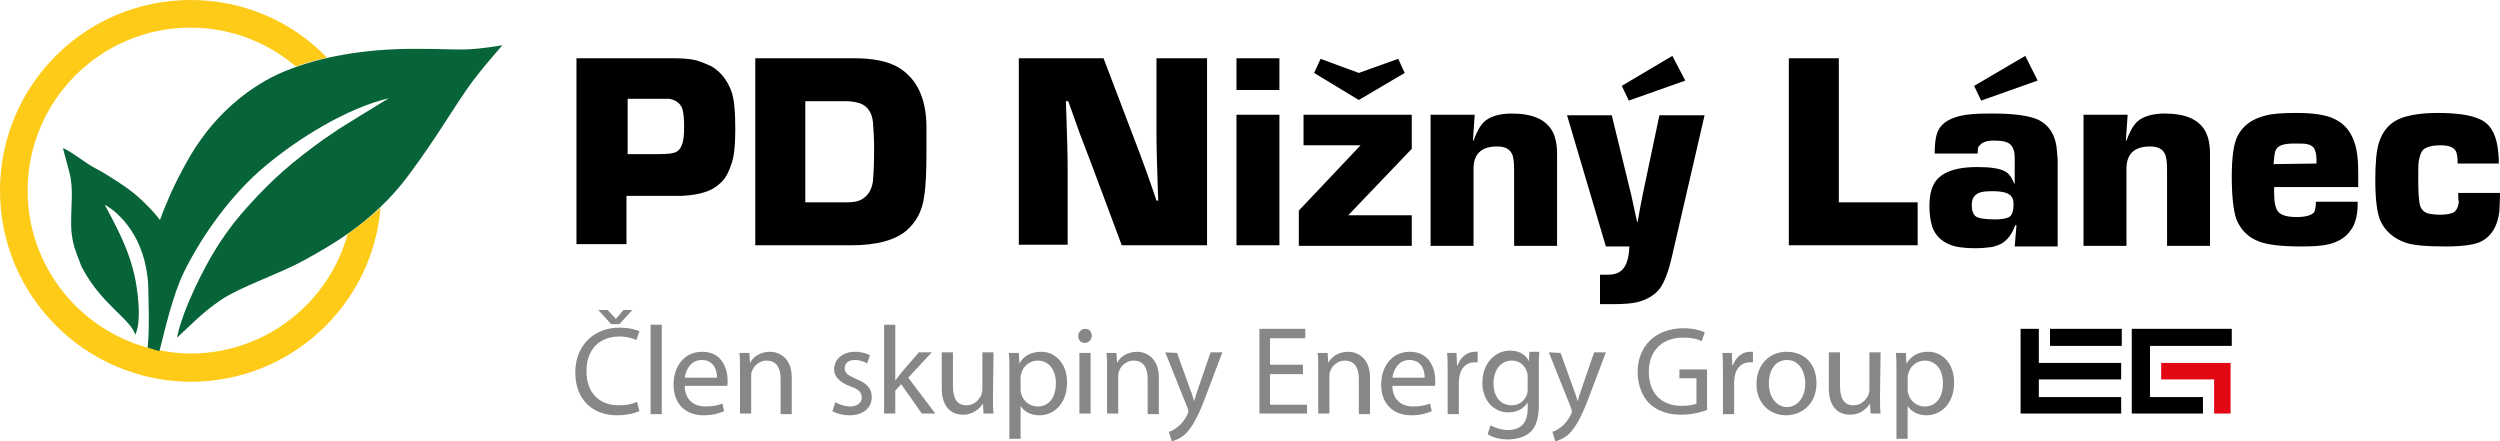 <?xml version="1.0" encoding="utf-8"?>
<!-- Generator: Adobe Illustrator 26.3.1, SVG Export Plug-In . SVG Version: 6.00 Build 0)  -->
<svg version="1.1" id="PD_Nizny_Lanec" xmlns="http://www.w3.org/2000/svg" xmlns:xlink="http://www.w3.org/1999/xlink" x="0px"
	 y="0px" viewBox="0 0 425 75" style="enable-background:new 0 0 425 75;" xml:space="preserve">
<style type="text/css">
	.st0{fill:#FDCB18;}
	.st1{fill:#076338;}
	.st2{fill:#878787;}
	.st3{fill:#E30613;}
</style>
<g>
	<path d="M98,41.7V9.9h12.5h2h1.6c1.8,0,3.1,0.1,4,0.3s1.8,0.6,2.9,1.1c1.5,0.9,2.6,2.3,3.3,4.1c0.5,1.3,0.7,3.5,0.7,6.5
		c0,2.8-0.2,4.8-0.7,6.1c-0.4,1.2-0.9,2.2-1.6,2.9c-0.7,0.7-1.5,1.3-2.7,1.7c-1.1,0.4-2.4,0.6-4.1,0.7H113h-1.4h-5.1v8.2H98V41.7z
		 M106.6,26.2h5.3c1.6,0,2.6-0.1,3.1-0.4c0.4-0.2,0.8-0.7,1-1.4c0.2-0.6,0.3-1.5,0.3-2.9c0-1.3-0.1-2.3-0.3-3
		c-0.3-0.9-1.1-1.5-2.2-1.7c-0.2,0-0.8,0-1.7,0h-5.4v9.4C106.7,26.2,106.6,26.2,106.6,26.2z M128.4,41.7V9.9h16.7
		c3.3,0,5.9,0.5,7.7,1.6c3.1,1.9,4.7,5.3,4.7,10.2v3.8c0,3.6-0.1,6.2-0.4,7.9c-0.3,2.5-1.4,4.4-3,5.8c-1.9,1.6-5,2.5-9.4,2.5
		C144.7,41.7,128.4,41.7,128.4,41.7z M136.9,34.4h6.9c1.1,0,1.9-0.1,2.5-0.4c1.2-0.6,1.9-1.7,2.1-3.2c0.1-1.2,0.2-3,0.2-5.5
		c0-1.8-0.1-3.3-0.2-4.6c-0.2-1.6-0.9-2.6-2.1-3.1c-0.6-0.2-1.4-0.4-2.5-0.4h-6.9V34.4z M205.2,9.9v31.8h-14.5l-5-13.4l-2.1-5.5
		l-1-2.8l-1-2.8h-0.4l0.1,2.9c0.1,3.1,0.2,6.1,0.2,8.8v12.7h-8.3V9.9h14.4l5.1,13.4c1.4,3.6,2.7,7.2,3.9,10.8h0.3l-0.1-2.9
		c-0.1-3.1-0.2-5.9-0.2-8.6V9.9H205.2z M217.5,15.3h-7.3V9.9h7.3V15.3z M217.5,41.7h-7.3V19.5h7.3V41.7z M221.6,19.5H240v5.8
		l-10.8,11.3H240v5.2h-19.2v-6l10.5-11.1h-9.7V19.5L221.6,19.5z M231,17l-7.6-4.6l1.1-2.4l6.5,2.4l6.7-2.4l1.1,2.4L231,17z
		 M243.4,19.5h7.3l-0.3,4.4h0.1c0.5-1.4,1.1-2.5,1.8-3.2c1-0.9,2.6-1.4,4.7-1.4c3.5,0,5.8,1,6.9,3c0.5,0.9,0.8,2.2,0.8,3.8v15.7
		h-7.3V29c0-1.4-0.1-2.4-0.4-2.9c-0.4-0.8-1.2-1.2-2.5-1.2c-2.7,0-4,1.3-4,3.8v13.1h-7.3V19.5H243.4z M289.8,19.5l-5.5,23.8
		c-0.6,2.7-1.3,4.6-2.1,5.7c-0.9,1.2-2.3,2-4,2.4c-0.9,0.2-2.2,0.3-3.8,0.3c-0.4,0-1.1,0-2,0H272v-5c0.4,0,0.8,0,1.1,0
		c0.9,0,1.6-0.1,2.1-0.4c1.1-0.6,1.7-2,1.8-4.4h-4l-6.6-22.3h7.6l2.2,9l1.1,4.5l0.5,2.3l0.5,2.3h0.1c0.5-2.9,1.1-5.9,1.8-9.1l1.9-9
		h7.7L289.8,19.5L289.8,19.5z M284.3,9.5l2.2,4.2l-9.6,3.4l-1.2-2.5L284.3,9.5z M312.6,9.9v24.5H326v7.3h-21.9V9.9H312.6z
		 M336.2,26.1h-7.3c0-1.3,0.1-2.4,0.3-3.1c0.3-1.2,1-2,2.1-2.6c1.2-0.6,2.5-0.9,4-1c1.1-0.1,2.2-0.1,3.5-0.1c3.8,0,6.3,0.4,7.8,1.1
		c1.7,0.9,2.7,2.4,3,4.5c0.1,1.1,0.2,1.9,0.2,2.5v14.5h-7.3l0.3-3.6h-0.2c-0.5,1.3-1.1,2.2-1.9,2.8c-0.6,0.5-1.3,0.7-2.1,0.9
		c-0.8,0.1-1.7,0.2-2.8,0.2c-1.9,0-3.3-0.2-4.3-0.6c-1.5-0.6-2.5-1.6-3-3c-0.3-0.9-0.5-2.1-0.5-3.5c0-2.3,0.5-3.9,1.6-4.9
		c1.3-1.2,3.5-1.8,6.4-1.8c2.3,0,3.8,0.2,4.8,0.7c0.6,0.3,1.2,1,1.6,2.1h0.1v-4.4c0-1-0.2-1.6-0.6-2.1c-0.5-0.6-1.5-0.8-2.9-0.8
		c-1.3,0-2.1,0.3-2.5,0.9C336.3,24.8,336.2,25.3,336.2,26.1 M338.6,32.5c-1.5,0-2.4,0.2-2.9,0.8c-0.3,0.3-0.5,0.8-0.5,1.5
		c0,1,0.2,1.6,0.7,2c0.4,0.3,1.5,0.5,3.3,0.5c1.2,0,2.1-0.2,2.5-0.5c0.4-0.4,0.6-1,0.6-2c0-0.6-0.1-1.1-0.3-1.3
		C341.6,32.8,340.5,32.5,338.6,32.5 M344.3,9.5l2.1,4.2l-9.6,3.4l-1.2-2.5L344.3,9.5z M354.4,19.5h7.3l-0.3,4.4h0.1
		c0.5-1.4,1.1-2.5,1.8-3.2c1-0.9,2.6-1.4,4.7-1.4c3.5,0,5.8,1,6.9,3c0.5,0.9,0.8,2.2,0.8,3.8v15.7h-7.3V29c0-1.4-0.1-2.4-0.4-2.9
		c-0.4-0.8-1.2-1.2-2.5-1.2c-2.7,0-4,1.3-4,3.8v13.1h-7.3V19.5H354.4z M393.7,34.3h7.1v0.4c0,1.9-0.4,3.5-1.3,4.6
		c-0.8,1.1-2,1.8-3.5,2.2c-1.2,0.3-2.8,0.4-4.8,0.4c-3.4,0-5.9-0.3-7.3-0.9c-1.8-0.7-3-2-3.7-3.7c-0.5-1.4-0.8-3.8-0.8-7.3
		c0-3.1,0.3-5.4,0.9-6.7c0.9-1.9,2.5-3.1,5-3.7c1.2-0.3,2.9-0.4,5-0.4c2.9,0,5.1,0.3,6.5,1c2,0.9,3.3,2.7,3.8,5.3
		c0.2,1,0.3,2.3,0.3,4c0,0.5,0,1.3,0,2.3h-14.3c0,0.4,0,0.7,0,0.9c0,1.6,0.2,2.7,0.7,3.3c0.5,0.6,1.6,0.9,3.1,0.9
		c1.6,0,2.5-0.3,3-0.8C393.6,35.7,393.7,35.1,393.7,34.3 M393.8,27.8c0-0.4,0-0.6,0-0.7c0-0.9-0.2-1.5-0.4-1.9
		c-0.3-0.4-0.7-0.6-1.2-0.7c-0.4-0.1-1.1-0.1-2.2-0.1c-1,0-1.7,0.1-2.2,0.3s-0.8,0.5-1,1c-0.1,0.3-0.2,1-0.3,2.2L393.8,27.8
		L393.8,27.8z M417.9,32.8h7.1c0,1.4-0.1,2.4-0.1,3.1c-0.3,2.5-1.3,4.2-3,5.1c-1.1,0.6-3.2,0.9-6.1,0.9c-3.4,0-5.7-0.2-7-0.7
		c-1.9-0.7-3.3-1.9-4.1-3.6c-0.6-1.3-0.9-3.7-0.9-7c0-2.9,0.2-5,0.6-6.3c0.7-2.2,2-3.6,4-4.3c1.5-0.5,3.5-0.8,5.9-0.8
		c3.2,0,5.5,0.3,7.1,1c1.8,0.7,2.8,2.3,3.2,4.8c0.1,0.7,0.2,1.6,0.2,2.8h-7c0-1-0.1-1.7-0.3-2.1c-0.4-0.7-1.3-1-2.6-1
		c-1.5,0-2.5,0.3-3,0.8c-0.3,0.3-0.5,0.9-0.7,1.8c-0.1,0.6-0.1,1.6-0.1,3.1c0,2.3,0.1,3.8,0.3,4.5c0.2,0.7,0.7,1.2,1.4,1.4
		c0.5,0.1,1.1,0.2,2,0.2s1.6-0.1,2.1-0.3c0.6-0.2,1-0.9,1.1-1.9C417.9,34,417.9,33.5,417.9,32.8"/>
	<path class="st0" d="M32.4,0c9.1,0,17.3,3.7,23.2,9.8c-1.8,0.4-3.6,0.9-5.3,1.5c-4.8-4.1-11.1-6.6-17.9-6.6
		C17.1,4.7,4.7,17.1,4.7,32.4c0,12.8,8.7,23.5,20.4,26.7l0,0l0.5,0.1c0.3,0.1,0.6,0.1,0.9,0.2l0.9,0.2l0,0c1.6,0.3,3.3,0.5,5,0.5
		c12.7,0,23.5-8.6,26.7-20.3c1.8-1.3,3.7-2.8,5.6-4.5c-1.4,16.6-15.3,29.6-32.3,29.6C14.5,64.8,0,50.3,0,32.4S14.5,0,32.4,0"/>
	<path class="st1" d="M25.1,59.1c0.2-1.9,0.2-3.8,0.2-5.5l-0.1-5c-0.4-8.3-5-12.5-7.4-13.8c3.4,6.3,5.5,10.6,5.8,17.9
		c0,1.3,0,2.9-0.6,4.2c-0.9-2.8-5.9-5.2-9.2-11.7c-0.7-2.1-1.8-3.8-1.7-7.8c0-2.8,0.4-5.4-0.3-8.1l-1.1-4.1c1.1,0.3,3.9,2.6,5.5,3.4
		s5.7,3.4,7.2,4.8c1.5,1.3,2.9,2.8,3.8,4c0.3-0.9,0.7-1.9,1.6-4s3.3-6.9,5.3-9.6c3.5-5,8.6-9.3,14.1-11.6c6.2-2.6,13.9-3.9,22.2-3.9
		c8.6,0,8,0.5,15-0.6c-0.8,0.9-3.3,3.8-4.9,5.9c-3.2,4.3-5.9,9.3-11.2,16.4c-5.9,7.9-13.7,12.1-17.7,14.3
		c-4.2,2.3-10.6,4.4-13.9,6.6s-5.4,4.5-7.6,6.5c0.8-4.4,4.6-12.1,7.1-15.9c1.7-2.6,3.2-4.5,5.2-6.7c4-4.4,7.2-7.2,12.6-11.1l2.5-1.7
		c2.2-1.4,4.5-2.8,8.6-5.3c-7.2,1.7-15.5,6.9-21.1,11.6S34.4,39.9,31.3,46.2c-1.9,3.8-3.3,10-4.2,13.5L25.1,59.1z"/>
	<path class="st2" d="M103.9,55.1l-2.2-2.4h1.6l1.4,1.5l0,0l1.3-1.5h1.5l-2.2,2.4H103.9z M108.7,69.9c-0.7,0.3-2.1,0.7-3.8,0.7
		c-4.1,0-7.1-2.6-7.1-7.3c0-4.5,3.1-7.6,7.5-7.6c1.8,0,2.9,0.4,3.4,0.6l-0.5,1.5c-0.7-0.3-1.7-0.6-2.9-0.6c-3.4,0-5.6,2.2-5.6,5.9
		c0,3.5,2,5.8,5.5,5.8c1.2,0,2.3-0.2,3.1-0.6L108.7,69.9z"/>
	<rect x="110.6" y="55.2" class="st2" width="1.9" height="15.2"/>
	<g>
		<path class="st2" d="M121.9,64.2c0-1.2-0.5-3-2.6-3c-1.9,0-2.7,1.7-2.9,3H121.9z M116.4,65.5c0,2.5,1.6,3.6,3.5,3.6
			c1.3,0,2.2-0.2,2.9-0.5l0.3,1.3c-0.7,0.3-1.8,0.7-3.5,0.7c-3.2,0-5.1-2.1-5.1-5.2s1.8-5.6,4.9-5.6c3.4,0,4.3,3,4.3,4.9
			c0,0.4,0,0.7-0.1,0.9h-7.2L116.4,65.5L116.4,65.5z"/>
		<path class="st2" d="M125.8,62.8c0-1.1,0-1.9-0.1-2.8h1.7l0.1,1.7l0,0c0.5-1,1.7-1.9,3.4-1.9c1.4,0,3.7,0.9,3.7,4.4v6.2h-1.9v-6
			c0-1.7-0.6-3.1-2.4-3.1c-1.2,0-2.2,0.9-2.5,1.9c-0.1,0.2-0.1,0.6-0.1,0.9v6.2h-1.9V62.8z"/>
		<path class="st2" d="M142,68.4c0.6,0.3,1.6,0.7,2.5,0.7c1.3,0,2-0.7,2-1.5c0-0.9-0.5-1.4-1.9-1.9c-1.9-0.7-2.8-1.7-2.8-2.9
			c0-1.7,1.4-3,3.6-3c1,0,2,0.3,2.5,0.6l-0.5,1.4c-0.4-0.3-1.2-0.6-2.1-0.6c-1.1,0-1.7,0.6-1.7,1.4c0,0.9,0.6,1.2,1.9,1.8
			c1.8,0.7,2.7,1.6,2.7,3.1c0,1.8-1.4,3.1-3.8,3.1c-1.1,0-2.2-0.3-2.9-0.7L142,68.4z"/>
		<path class="st2" d="M152.2,64.7L152.2,64.7c0.3-0.4,0.6-0.8,0.9-1.2l3.1-3.6h2.2l-4,4.3l4.6,6.1h-2.3l-3.5-5l-1,1.1v3.9h-1.9
			V55.2h1.9V64.7z"/>
		<path class="st2" d="M168.8,67.5c0,1.1,0,2,0.1,2.8h-1.7l-0.1-1.7l0,0c-0.5,0.8-1.6,1.9-3.4,1.9c-1.6,0-3.6-0.9-3.6-4.5v-6.1h1.9
			v5.7c0,2,0.6,3.3,2.3,3.3c1.3,0,2.1-0.9,2.5-1.7c0.1-0.3,0.2-0.6,0.2-1v-6.3h1.9L168.8,67.5L168.8,67.5z"/>
		<path class="st2" d="M173.5,66.1c0,0.3,0,0.5,0.1,0.8c0.3,1.3,1.5,2.2,2.8,2.2c2,0,3.1-1.6,3.1-4c0-2.1-1.1-3.8-3.1-3.8
			c-1.3,0-2.5,0.9-2.8,2.3c-0.1,0.2-0.1,0.5-0.1,0.8V66.1z M171.6,63.4c0-1.3,0-2.4-0.1-3.4h1.7l0.1,1.8l0,0c0.7-1.3,2-2,3.7-2
			c2.5,0,4.4,2.1,4.4,5.2c0,3.7-2.3,5.6-4.7,5.6c-1.4,0-2.6-0.6-3.2-1.6l0,0v5.6h-1.9V63.4z"/>
		<path class="st2" d="M183.5,60h1.9v10.3h-1.9V60z M185.6,57.1c0,0.6-0.5,1.2-1.2,1.2s-1.1-0.5-1.1-1.2c0-0.6,0.5-1.2,1.2-1.2
			S185.6,56.4,185.6,57.1"/>
		<path class="st2" d="M188.2,62.8c0-1.1,0-1.9-0.1-2.8h1.7l0.1,1.7l0,0c0.5-1,1.7-1.9,3.4-1.9c1.4,0,3.7,0.9,3.7,4.4v6.2h-1.9v-6
			c0-1.7-0.6-3.1-2.4-3.1c-1.2,0-2.2,0.9-2.5,1.9c-0.1,0.2-0.1,0.6-0.1,0.9v6.2h-1.9V62.8z"/>
		<path class="st2" d="M200.1,60l2.2,6.1c0.3,0.7,0.5,1.5,0.7,2.1l0,0c0.2-0.6,0.4-1.4,0.7-2.2l2.1-6.1h2l-2.8,7.4
			c-1.3,3.5-2.3,5.3-3.5,6.5c-0.9,0.8-1.8,1.1-2.3,1.2l-0.5-1.6c0.5-0.1,1.1-0.5,1.6-0.9s1.1-1.1,1.6-2.1c0.1-0.2,0.1-0.3,0.1-0.5
			c0-0.1,0-0.3-0.1-0.5l-3.8-9.5L200.1,60L200.1,60z"/>
	</g>
	<polygon class="st2" points="221.5,63.6 215.9,63.6 215.9,68.8 222.2,68.8 222.2,70.3 214.1,70.3 214.1,55.9 221.9,55.9 
		221.9,57.5 215.9,57.5 215.9,62 221.5,62 	"/>
	<g>
		<path class="st2" d="M224.1,62.8c0-1.1,0-1.9-0.1-2.8h1.7l0.1,1.7l0,0c0.5-1,1.7-1.9,3.4-1.9c1.4,0,3.7,0.9,3.7,4.4v6.2H231v-6
			c0-1.7-0.6-3.1-2.4-3.1c-1.2,0-2.2,0.9-2.5,1.9c-0.1,0.2-0.1,0.6-0.1,0.9v6.2h-1.9V62.8z"/>
		<path class="st2" d="M242.2,64.2c0-1.2-0.5-3-2.6-3c-1.9,0-2.7,1.7-2.9,3H242.2z M236.7,65.5c0,2.5,1.6,3.6,3.5,3.6
			c1.3,0,2.2-0.2,2.9-0.5l0.3,1.3c-0.7,0.3-1.8,0.7-3.5,0.7c-3.2,0-5.1-2.1-5.1-5.2s1.8-5.6,4.9-5.6c3.4,0,4.3,3,4.3,4.9
			c0,0.4,0,0.7-0.1,0.9h-7.2L236.7,65.5L236.7,65.5z"/>
		<path class="st2" d="M246.1,63.2c0-1.2,0-2.3-0.1-3.2h1.6l0.1,2.1h0.1c0.5-1.4,1.6-2.3,2.9-2.3c0.2,0,0.3,0,0.5,0v1.8
			c-0.2,0-0.4,0-0.6,0c-1.3,0-2.3,1-2.5,2.4c0,0.3-0.1,0.6-0.1,0.9v5.5h-1.9V63.2z"/>
		<path class="st2" d="M259.7,64.1c0-0.3,0-0.6-0.1-0.8c-0.3-1.1-1.2-2-2.6-2c-1.8,0-3.1,1.5-3.1,3.9c0,2,1,3.7,3.1,3.7
			c1.2,0,2.2-0.7,2.6-1.9c0.1-0.3,0.1-0.7,0.1-1V64.1z M261.6,68.8c0,2.4-0.5,3.8-1.5,4.7c-1,0.9-2.5,1.2-3.8,1.2
			c-1.2,0-2.6-0.3-3.4-0.9l0.5-1.5c0.7,0.4,1.8,0.8,3,0.8c1.9,0,3.3-1,3.3-3.6v-1.1l0,0c-0.6,1-1.7,1.7-3.3,1.7
			c-2.6,0-4.4-2.2-4.4-5c0-3.5,2.3-5.5,4.7-5.5c1.8,0,2.8,0.9,3.2,1.8l0,0l0.1-1.6h1.7c-0.1,0.7-0.1,1.6-0.1,2.8L261.6,68.8
			L261.6,68.8z"/>
		<path class="st2" d="M265.3,60l2.2,6.1c0.3,0.7,0.5,1.5,0.7,2.1l0,0c0.2-0.6,0.4-1.4,0.7-2.2l2.1-6.1h2l-2.8,7.4
			c-1.3,3.5-2.3,5.3-3.5,6.5c-0.9,0.8-1.8,1.1-2.3,1.2l-0.5-1.6c0.5-0.1,1.1-0.5,1.6-0.9s1.1-1.1,1.6-2.1c0.1-0.2,0.1-0.3,0.1-0.5
			c0-0.1,0-0.3-0.1-0.5l-3.8-9.5L265.3,60L265.3,60z"/>
		<path class="st2" d="M290.2,69.7c-0.8,0.3-2.5,0.8-4.4,0.8c-2.2,0-4-0.6-5.4-1.9c-1.2-1.2-2-3.1-2-5.4c0-4.3,3-7.4,7.8-7.4
			c1.7,0,3,0.4,3.6,0.7l-0.5,1.5c-0.8-0.4-1.7-0.6-3.2-0.6c-3.5,0-5.8,2.2-5.8,5.8c0,3.7,2.2,5.8,5.6,5.8c1.2,0,2.1-0.2,2.5-0.4
			v-4.3h-2.9v-1.5h4.7L290.2,69.7L290.2,69.7z"/>
		<path class="st2" d="M292.9,63.2c0-1.2,0-2.3-0.1-3.2h1.6l0.1,2.1h0.1c0.5-1.4,1.6-2.3,2.9-2.3c0.2,0,0.3,0,0.5,0v1.8
			c-0.2,0-0.4,0-0.6,0c-1.3,0-2.3,1-2.5,2.4c0,0.3-0.1,0.6-0.1,0.9v5.5h-1.9V63.2z"/>
		<path class="st2" d="M300.7,65.2c0,2.3,1.3,4,3.1,4c1.8,0,3.1-1.7,3.1-4c0-1.8-0.9-4-3.1-4S300.7,63.2,300.7,65.2 M308.8,65.1
			c0,3.8-2.7,5.5-5.2,5.5c-2.8,0-5-2.1-5-5.3c0-3.4,2.3-5.5,5.1-5.5C306.8,59.8,308.8,61.9,308.8,65.1"/>
		<path class="st2" d="M319.6,67.5c0,1.1,0,2,0.1,2.8H318l-0.1-1.7l0,0c-0.5,0.8-1.6,1.9-3.4,1.9c-1.6,0-3.6-0.9-3.6-4.5v-6.1h1.9
			v5.7c0,2,0.6,3.3,2.3,3.3c1.3,0,2.1-0.9,2.5-1.7c0.1-0.3,0.2-0.6,0.2-1v-6.3h1.9L319.6,67.5L319.6,67.5z"/>
		<path class="st2" d="M324.3,66.1c0,0.3,0,0.5,0.1,0.8c0.3,1.3,1.5,2.2,2.8,2.2c2,0,3.1-1.6,3.1-4c0-2.1-1.1-3.8-3.1-3.8
			c-1.3,0-2.5,0.9-2.8,2.3c-0.1,0.2-0.1,0.5-0.1,0.8V66.1z M322.4,63.4c0-1.3,0-2.4-0.1-3.4h1.7l0.1,1.8l0,0c0.8-1.3,2-2,3.7-2
			c2.5,0,4.4,2.1,4.4,5.2c0,3.7-2.3,5.6-4.7,5.6c-1.4,0-2.6-0.6-3.2-1.6l0,0v5.6h-1.9V63.4z"/>
	</g>
	<polygon class="st3" points="376.4,70.3 376.4,64.5 367.4,64.5 367.4,61.7 376.4,61.7 376.4,61.7 379.2,61.7 379.2,70.3 	"/>
	<polygon points="362.4,70.3 362.4,55.9 379.4,55.9 379.4,58.8 365.5,58.8 365.5,67.5 374.5,67.5 374.5,70.3 365.5,70.3 365.5,70.3 
			"/>
	<polygon points="346.5,55.9 346.6,55.9 346.6,61.7 360.6,61.7 360.6,64.5 346.6,64.5 346.6,67.5 360.6,67.5 360.6,70.3 346.6,70.3 
		343.5,70.3 343.5,55.9 	"/>
	<polygon points="348.5,55.9 348.5,58.8 348.4,58.8 360.7,58.8 360.7,55.9 	"/>
</g>
</svg>

